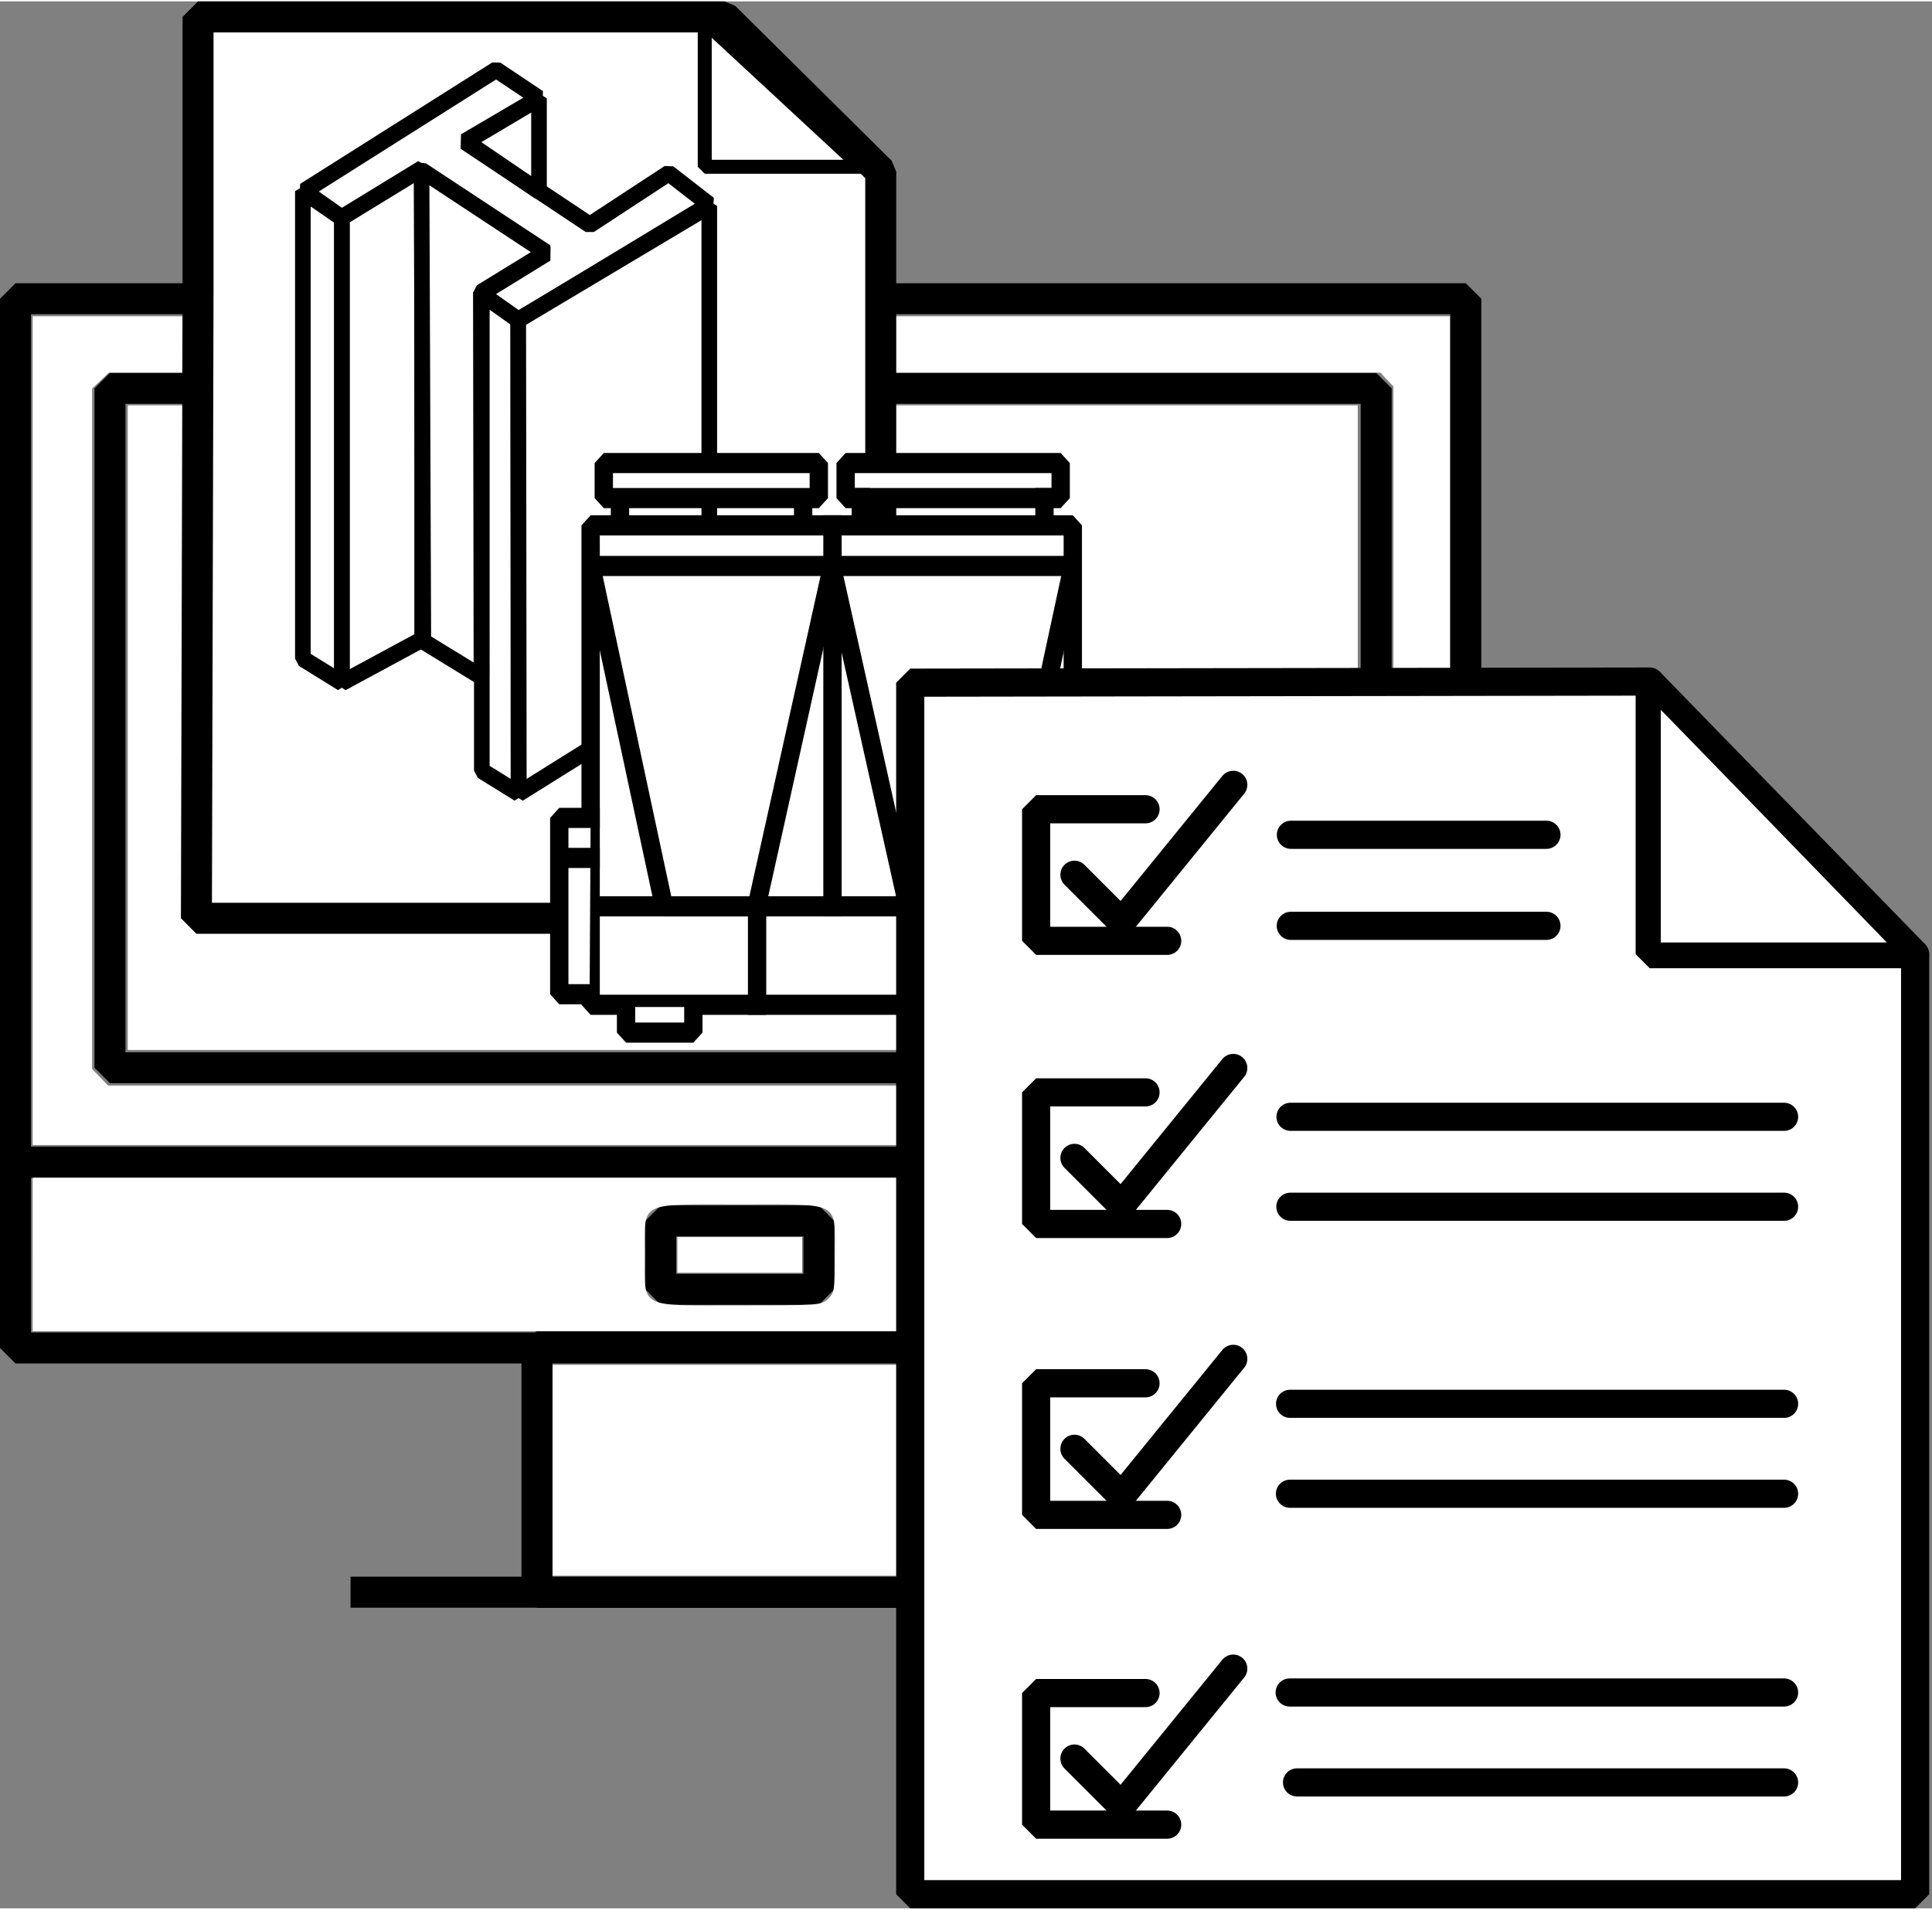 <?xml version="1.0" encoding="UTF-8" standalone="no"?>
<svg
   version="1.0"
   width="223.273"
   height="220.736"
   viewBox="0 0 633.813 625.707"
   preserveAspectRatio="xMidYMid"
   id="svg25"
   sodipodi:docname="Design.svg"
   inkscape:version="1.3.2 (091e20e, 2023-11-25, custom)"
   xml:space="preserve"
   inkscape:export-filename="Computer-design2.png"
   inkscape:export-xdpi="96"
   inkscape:export-ydpi="96"
   xmlns:inkscape="http://www.inkscape.org/namespaces/inkscape"
   xmlns:sodipodi="http://sodipodi.sourceforge.net/DTD/sodipodi-0.dtd"
   xmlns:xlink="http://www.w3.org/1999/xlink"
   xmlns="http://www.w3.org/2000/svg"
   xmlns:svg="http://www.w3.org/2000/svg"><rect x="0" y="0" width="633.813" height="625.707" fill="#808080" stroke="none"/><defs
     id="defs25"><linearGradient
       id="linearGradient1"
       inkscape:collect="always"><stop
         style="stop-color:#ffffff;stop-opacity:1;"
         offset="0"
         id="stop1" /><stop
         style="stop-color:#ffffff;stop-opacity:0;"
         offset="1"
         id="stop2" /></linearGradient><linearGradient
       inkscape:collect="always"
       xlink:href="#linearGradient1"
       id="linearGradient2"
       x1="24.522"
       y1="81.445"
       x2="185.06"
       y2="81.445"
       gradientUnits="userSpaceOnUse" /></defs><sodipodi:namedview
     id="namedview25"
     pagecolor="#ffffff"
     bordercolor="#000000"
     borderopacity="0.25"
     inkscape:showpageshadow="2"
     inkscape:pageopacity="0.0"
     inkscape:pagecheckerboard="true"
     inkscape:deskcolor="#d1d1d1"
     inkscape:document-units="pt"
     inkscape:zoom="0.69140625"
     inkscape:cx="378.21469"
     inkscape:cy="531.52542"
     inkscape:window-width="2560"
     inkscape:window-height="1494"
     inkscape:window-x="2542"
     inkscape:window-y="1609"
     inkscape:window-maximized="1"
     inkscape:current-layer="layer2"
     showgrid="false" /><g
     inkscape:groupmode="layer"
     id="layer1"
     inkscape:label="Computer Outline"
     transform="translate(-65.417,-48.588)"
     style="display:inline"><rect
       style="fill:none;fill-opacity:0.433;stroke:#000000;stroke-width:10.166;stroke-linecap:square;stroke-linejoin:bevel;stroke-miterlimit:0.5;stroke-dasharray:none"
       id="rect25"
       width="415.383"
       height="222.927"
       x="101.506"
       y="175.56" /><rect
       style="fill:none;fill-opacity:0.433;stroke:#000000;stroke-width:10.166;stroke-linecap:square;stroke-linejoin:bevel;stroke-miterlimit:0.5;stroke-dasharray:none"
       id="rect26"
       width="475.792"
       height="283.337"
       x="70.499"
       y="146.157" /><rect
       style="fill:none;fill-opacity:0.433;stroke:#000000;stroke-width:10.166;stroke-linecap:square;stroke-linejoin:bevel;stroke-miterlimit:0.5;stroke-dasharray:none"
       id="rect27"
       width="476.327"
       height="60.944"
       x="70.499"
       y="429.494" /><rect
       style="fill:none;fill-opacity:0.433;stroke:#000000;stroke-width:10.166;stroke-linecap:square;stroke-linejoin:bevel;stroke-miterlimit:0.5;stroke-dasharray:none"
       id="rect28"
       width="133.115"
       height="80.724"
       x="241.571"
       y="489.903" /><rect
       style="fill:none;fill-opacity:0.433;stroke:#000000;stroke-width:10.166;stroke-linecap:square;stroke-linejoin:bevel;stroke-miterlimit:0.5;stroke-dasharray:none"
       id="rect29"
       width="51.856"
       height="22.453"
       x="282.2"
       y="448.739" /><path
       style="display:inline;fill:none;fill-opacity:0.433;stroke:#000000;stroke-width:10.166;stroke-linecap:square;stroke-linejoin:bevel;stroke-miterlimit:0.5;stroke-dasharray:none"
       d="M 185.503,570.563 H 432.132"
       id="path30" /><path
       style="fill:#ffffff;stroke:#000000;stroke-width:0;stroke-miterlimit:1.5;stroke-dasharray:none"
       d="M 107.328,286.897 V 181.144 H 309.086 510.844 V 286.897 392.65 H 309.086 107.328 Z"
       id="path22" /><path
       style="fill:#ffffff;stroke:#000000;stroke-width:0;stroke-miterlimit:1.5;stroke-dasharray:none"
       d="M 76.138,287.872 V 151.904 H 308.599 541.059 V 287.872 423.839 H 308.599 76.138 Z m 443.783,113.74 2.619,-2.734 V 286.906 174.935 l -2.119,-2.256 -2.119,-2.256 H 309.7 101.099 l -2.734,2.619 -2.734,2.619 v 111.609 111.609 l 2.619,2.734 2.619,2.734 h 208.216 208.216 z"
       id="path23" /><path
       style="fill:#ffffff;stroke:#000000;stroke-width:0;stroke-miterlimit:1.5;stroke-dasharray:none"
       d="M 76.138,459.76 V 434.561 H 308.599 541.059 v 25.201 25.201 l -232.461,-0.002 -232.461,-0.002 z m 260.907,14.592 c 2.125,-1.996 2.256,-2.827 2.256,-14.314 0,-17.973 2.355,-16.706 -31.053,-16.706 -33.658,0 -31.326,-1.223 -31.326,16.433 0,17.973 -2.355,16.706 31.053,16.706 26.19,0 26.867,-0.049 29.07,-2.119 z"
       id="path24" /><path
       style="fill:#ffffff;stroke:#000000;stroke-width:0;stroke-miterlimit:1.5;stroke-dasharray:none"
       d="m 287.643,459.902 v -5.848 h 20.468 20.468 v 5.848 5.848 H 308.111 287.643 Z"
       id="path25" /><path
       style="fill:#ffffff;stroke:#000000;stroke-width:0;stroke-miterlimit:1.5;stroke-dasharray:none"
       d="m 246.707,530.566 v -34.601 h 61.405 61.405 v 34.601 34.601 h -61.405 -61.405 z"
       id="path26" /></g><g
     inkscape:label="page contents"
     id="g1"
     transform="matrix(2.202,0,0,2.363,-363.348,17.775)"
     style="display:inline;stroke-width:2.327;stroke-dasharray:none"><path
       style="display:inline;fill:#ffffff;fill-opacity:1;stroke:#000000;stroke-width:8;stroke-linecap:square;stroke-linejoin:bevel;stroke-miterlimit:0.5;stroke-dasharray:none"
       d="M 51.119,73.837 V 4 H 187.007 l 40.388,39.967 V 74.679 236.651 H 50.698 Z"
       id="path28"
       transform="matrix(0.577,0,0,0.538,165.018,-7.521)" /><g
       id="g2"
       transform="translate(194.488,-18.539)"
       style="stroke-width:2.327;stroke-dasharray:none"
       inkscape:label="column in page"><path
         style="fill:#ffffff;fill-opacity:1;stroke:#000000;stroke-width:2.327;stroke-linecap:square;stroke-linejoin:bevel;stroke-miterlimit:0.5;stroke-dasharray:none"
         d="m 15.82,37.365 28.622,-16.861 6.349,3.955 -11.033,6.037 18.631,11.553 11.761,-7.182 6.037,4.371 -28.414,16.028 -5.62,-3.643 9.784,-5.62 -18.839,-11.553 -11.658,6.619 z"
         id="path1"
         sodipodi:nodetypes="ccccccccccccc" /><path
         style="fill:#ffffff;fill-opacity:1;stroke:#000000;stroke-width:2.327;stroke-linecap:square;stroke-linejoin:bevel;stroke-miterlimit:0.5;stroke-dasharray:none"
         d="m 21.453,41.104 v 64.539 L 15.642,102.287 V 37.365 Z"
         id="path2" /><path
         style="fill:#ffffff;fill-opacity:1;stroke:#000000;stroke-width:2.327;stroke-linecap:square;stroke-linejoin:bevel;stroke-miterlimit:0.5;stroke-dasharray:none"
         d="m 47.764,120.993 -5.461,-3.153 V 51.655 l 5.428,3.614 z"
         id="path5" /><path
         style="fill:#ffffff;fill-opacity:1;stroke:#000000;stroke-width:2.327;stroke-linecap:square;stroke-linejoin:bevel;stroke-miterlimit:0.5;stroke-dasharray:none"
         d="M 76.191,39.421 V 104.475 L 47.818,121.004 47.73,55.243 Z"
         id="path6" /><path
         style="fill:#ffffff;fill-opacity:1;stroke:#000000;stroke-width:2.327;stroke-linecap:square;stroke-linejoin:bevel;stroke-miterlimit:0.5;stroke-dasharray:none"
         d="m 33.411,34.206 c 0,0.53 0,65.407 0,65.407 L 21.478,105.624 V 41.012 Z"
         id="path7" /><path
         style="fill:#ffffff;fill-opacity:1;stroke:#000000;stroke-width:2.327;stroke-linecap:square;stroke-linejoin:bevel;stroke-miterlimit:0.5;stroke-dasharray:none"
         d="M 33.588,99.879 42.25,104.829 42.161,51.442 51.884,45.874 33.322,34.471 Z"
         id="path8" /><path
         style="fill:#ffffff;fill-opacity:1;stroke:#000000;stroke-width:2.327;stroke-linecap:square;stroke-linejoin:bevel;stroke-miterlimit:0.5;stroke-dasharray:none"
         d="M 50.823,24.484 V 37.388 L 39.952,30.494 Z"
         id="path9" /></g></g><g
     id="g3"
     transform="matrix(1.365,0,0,1.365,-77.641,-99.685)"
     inkscape:label="hvac"
     style="display:inline"><g
       inkscape:label="Image"
       id="g1-3"
       transform="matrix(0.975,0,0,1.072,171.23,166.095)"
       style="fill:#ffffff;stroke-width:4.517;stroke-dasharray:none"><rect
         style="fill:#ffffff;stroke:#000000;stroke-width:4.517;stroke-linecap:square;stroke-linejoin:bevel;stroke-miterlimit:0.5;stroke-dasharray:none"
         id="rect1"
         width="53.004"
         height="7.857"
         x="31.553"
         y="16.712" /><rect
         style="fill:#ffffff;stroke:#000000;stroke-width:4.517;stroke-linecap:square;stroke-linejoin:bevel;stroke-miterlimit:0.5;stroke-dasharray:none"
         id="rect2"
         width="53.004"
         height="7.857"
         x="91.167"
         y="16.712" /><rect
         style="fill:#ffffff;stroke:#000000;stroke-width:4.517;stroke-linecap:square;stroke-linejoin:bevel;stroke-miterlimit:0.5;stroke-dasharray:none"
         id="rect3"
         width="118.853"
         height="107.504"
         x="28.31"
         y="30.68" /><path
         style="fill:#ffffff;stroke:#000000;stroke-width:4.517;stroke-linecap:square;stroke-linejoin:bevel;stroke-miterlimit:0.5;stroke-dasharray:none"
         d="M 28.435,39.784 H 147.163 L 129.08,116.109 106.506,116.234 87.799,40.033 69.217,116.11 H 46.394 Z"
         id="path4-8"
         sodipodi:nodetypes="cccccccc" /><path
         style="fill:#ffffff;stroke:#000000;stroke-width:4.517;stroke-linecap:square;stroke-linejoin:bevel;stroke-miterlimit:0.5;stroke-dasharray:none"
         d="M 28.31,116.109 H 147.163"
         id="path5-4"
         sodipodi:nodetypes="cc" /><path
         style="fill:#ffffff;stroke:#000000;stroke-width:4.517;stroke-linecap:square;stroke-linejoin:bevel;stroke-miterlimit:0.5;stroke-dasharray:none"
         d="M 87.924,30.68 V 116.11"
         id="path6-90"
         sodipodi:nodetypes="cc" /><path
         style="fill:#ffffff;stroke:#000000;stroke-width:4.517;stroke-linecap:square;stroke-linejoin:bevel;stroke-miterlimit:0.5;stroke-dasharray:none"
         d="m 35.544,25.317 v 5.208"
         id="path7-7"
         sodipodi:nodetypes="cc" /><path
         style="fill:#ffffff;stroke:#000000;stroke-width:4.517;stroke-linecap:square;stroke-linejoin:bevel;stroke-miterlimit:0.5;stroke-dasharray:none"
         d="m 80.69,25.317 v 5.34"
         id="path8-8"
         sodipodi:nodetypes="cc" /><path
         style="fill:#ffffff;stroke:#000000;stroke-width:4.517;stroke-linecap:square;stroke-linejoin:bevel;stroke-miterlimit:0.5;stroke-dasharray:none"
         d="m 94.908,24.569 v 6.111"
         id="path9-4"
         sodipodi:nodetypes="cc" /><path
         style="fill:#ffffff;stroke:#000000;stroke-width:4.517;stroke-linecap:square;stroke-linejoin:bevel;stroke-miterlimit:0.5;stroke-dasharray:none"
         d="m 140.179,24.569 v 6.111"
         id="path10-8"
         sodipodi:nodetypes="cc" /><path
         style="fill:#ffffff;stroke:#000000;stroke-width:4.517;stroke-linecap:square;stroke-linejoin:bevel;stroke-miterlimit:0.5;stroke-dasharray:none"
         d="m 28.31,96.28 h -7.732 v 39.535 h 7.483"
         id="path11-3"
         sodipodi:nodetypes="cccc" /><path
         style="fill:#ffffff;stroke:#000000;stroke-width:4.517;stroke-linecap:square;stroke-linejoin:bevel;stroke-miterlimit:0.5;stroke-dasharray:none"
         d="m 20.703,105.259 h 7.608"
         id="path12-0"
         sodipodi:nodetypes="cc" /><path
         style="fill:#ffffff;stroke:#000000;stroke-width:4.517;stroke-linecap:square;stroke-linejoin:bevel;stroke-miterlimit:0.5;stroke-dasharray:none"
         d="m 69.341,116.608 v 21.576"
         id="path13-3" /><path
         style="fill:#ffffff;stroke:#000000;stroke-width:4.517;stroke-linecap:square;stroke-linejoin:bevel;stroke-miterlimit:0.5;stroke-dasharray:none"
         d="m 106.506,116.11 v 22.075"
         id="path14-7"
         sodipodi:nodetypes="cc" /><path
         style="fill:#ffffff;stroke:#000000;stroke-width:4.517;stroke-linecap:square;stroke-linejoin:bevel;stroke-miterlimit:0.5;stroke-dasharray:none"
         d="m 119.726,127.957 h 13.22"
         id="path17" /><path
         style="fill:#ffffff;stroke:#000000;stroke-width:4.517;stroke-linecap:square;stroke-linejoin:bevel;stroke-miterlimit:0.5;stroke-dasharray:none"
         d="m 141.551,138.683 v 5.737 h -16.587 v -5.737"
         id="path18" /><path
         style="fill:#ffffff;stroke:#000000;stroke-width:4.517;stroke-linecap:square;stroke-linejoin:bevel;stroke-miterlimit:0.5;stroke-dasharray:none"
         d="m 53.627,138.683 v 5.737 h -16.587 v -5.737"
         id="path19" /></g><g
       inkscape:label="Image"
       id="g1-4"
       transform="matrix(0.446,0,0,0.443,16.936,148.941)"
       style="fill:url(#linearGradient2);fill-opacity:1;stroke-width:4.708;stroke-dasharray:none"><g
         inkscape:label="Image"
         id="g1-48"
         transform="rotate(90,307.191,498.295)"
         style="fill:#ffffff;stroke-width:4.708;stroke-dasharray:none"><path
           id="path14-0"
           style="fill:#ffffff;fill-opacity:1;stroke:#000000;stroke-width:4.708;stroke-linecap:round;stroke-linejoin:bevel;stroke-miterlimit:0.5;stroke-dasharray:none"
           d="m 168.213,131.179 v 6.312 h -24.183 v -6.312 m 24.183,-72.129 v 66.806 m -24.335,-66.806 v 66.806 m 39.848,-89.848 v 23.042 m -50.19,0 h 50.19 M 133.536,36.008 h 50.19 m -80.591,23.042 h 25.078 M 103.135,36.008 h 25.078 M 36.54,59.049 h 27.93 M 30.875,59.316 H 25.856 V 36.008 h 5.019 m 5.665,0 h 27.93 M 173.004,125.856 v 5.323 h -33.46 v -5.323 z M 128.213,32.091 h 5.323 v 33.46 h -5.323 z m -97.338,0 h 5.323 v 33.46 h -5.323 z m 75.618,15.437 A 22.691,22.006 0 0 1 83.802,69.535 22.691,22.006 0 0 1 61.112,47.529 22.691,22.006 0 0 1 83.802,25.522 22.691,22.006 0 0 1 106.493,47.529 Z" /><path
           style="fill:#ffffff;fill-opacity:1;stroke:#000000;stroke-width:4.708;stroke-linecap:round;stroke-linejoin:bevel;stroke-miterlimit:0.5;stroke-dasharray:none"
           d="M 37.643,47.529 V 37.414 h 12.167 c 6.692,0 12.167,0.026 12.167,0.057 0,0.031 -0.163,0.425 -0.361,0.875 -1.586,3.589 -2.232,8.153 -1.71,12.089 0.307,2.318 0.971,4.623 2.021,7.017 0.066,0.151 -2.41,0.19 -12.1,0.19 H 37.643 Z"
           id="path15-0" /><path
           style="fill:#ffffff;fill-opacity:1;stroke:#000000;stroke-width:4.708;stroke-linecap:round;stroke-linejoin:bevel;stroke-miterlimit:0.5;stroke-dasharray:none"
           d="m 105.678,57.452 c 2.953,-6.733 2.953,-13.115 0,-19.848 -0.066,-0.151 2.091,-0.19 10.503,-0.19 h 10.587 v 10.114 10.114 h -10.587 c -8.412,0 -10.569,-0.039 -10.503,-0.19 z"
           id="path16-6" /><path
           style="fill:#ffffff;fill-opacity:1;stroke:#000000;stroke-width:4.708;stroke-linecap:round;stroke-linejoin:bevel;stroke-miterlimit:0.5;stroke-dasharray:none"
           d="M 134.981,47.529 V 37.414 h 23.65 23.65 v 10.114 10.114 h -23.65 -23.65 z"
           id="path17-3" /><path
           style="fill:#ffffff;fill-opacity:1;stroke:#000000;stroke-width:4.708;stroke-linecap:round;stroke-linejoin:bevel;stroke-miterlimit:0.5;stroke-dasharray:none"
           d="M 145.323,92.395 V 60.38 h 10.722 10.722 v 32.015 32.015 h -10.722 -10.722 z"
           id="path18-2" /></g></g></g><g
     inkscape:groupmode="layer"
     id="layer2"
     inkscape:label="Checklist "
     transform="translate(-71.317,-48.588)"
     inkscape:highlight-color="#ee74e8"
     style="display:inline"><path
       style="fill:none;fill-opacity:0.433;stroke:#000000;stroke-width:4.587;stroke-linecap:square;stroke-linejoin:bevel;stroke-miterlimit:0.5;stroke-dasharray:none"
       d="m 302.515,55.275 c 0,2.138 0,47.579 0,47.579 h 51.321 z"
       id="path29" /><g
       inkscape:label="Image"
       id="g1-5"
       transform="matrix(6.158,0,0,6.158,358.591,257.199)"><path
         style="display:inline;fill:#ffffff;stroke:#000000;stroke-width:1.5;stroke-linecap:round;stroke-linejoin:bevel;stroke-miterlimit:0.5;stroke-dasharray:none"
         d="M 1.841,2.426 V 66.982 H 55.376 V 16.891 L 41.236,2.366 Z"
         id="path1-4"
         sodipodi:nodetypes="cccccc" /><path
         style="fill:#ffffff;stroke:#000000;stroke-width:1.5;stroke-linecap:round;stroke-linejoin:bevel;stroke-miterlimit:0.5;stroke-dasharray:none"
         d="M 22.122,10.531 H 35.734"
         id="path2-9"
         sodipodi:nodetypes="cc" /><path
         style="fill:#ffffff;stroke:#000000;stroke-width:1.5;stroke-linecap:round;stroke-linejoin:bevel;stroke-miterlimit:0.5;stroke-dasharray:none"
         d="M 22.115,15.382 H 35.734"
         id="path3-5"
         sodipodi:nodetypes="cc" /><path
         style="fill:none;stroke:#000000;stroke-width:1.5;stroke-linecap:round;stroke-linejoin:bevel;stroke-miterlimit:0.5;stroke-dasharray:none"
         d="M 41.236,2.366 V 16.891 h 14.14"
         id="path4-1"
         sodipodi:nodetypes="ccc" /><path
         style="fill:#ffffff;stroke:#000000;stroke-width:1.5;stroke-linecap:round;stroke-linejoin:bevel;stroke-miterlimit:0.5;stroke-dasharray:none"
         d="M 22.1,25.558 H 48.394"
         id="path7-1"
         sodipodi:nodetypes="cc" /><path
         style="fill:#ffffff;stroke:#000000;stroke-width:1.5;stroke-linecap:round;stroke-linejoin:bevel;stroke-miterlimit:0.5;stroke-dasharray:none"
         d="M 48.394,30.35 H 22.093"
         id="path8-1"
         sodipodi:nodetypes="cc" /><path
         style="fill:#ffffff;stroke:#000000;stroke-width:1.5;stroke-linecap:round;stroke-linejoin:bevel;stroke-miterlimit:0.5;stroke-dasharray:none"
         d="M 22.078,40.851 H 48.394"
         id="path9-0"
         sodipodi:nodetypes="cc" /><path
         style="fill:#ffffff;stroke:#000000;stroke-width:1.5;stroke-linecap:round;stroke-linejoin:bevel;stroke-miterlimit:0.5;stroke-dasharray:none"
         d="M 48.394,45.643 H 22.071"
         id="path10"
         sodipodi:nodetypes="cc" /><path
         style="fill:#ffffff;stroke:#000000;stroke-width:1.5;stroke-linecap:round;stroke-linejoin:bevel;stroke-miterlimit:0.5;stroke-dasharray:none"
         d="M 22.056,56.233 H 48.394"
         id="path11"
         sodipodi:nodetypes="cc" /><path
         style="fill:#ffffff;stroke:#000000;stroke-width:1.5;stroke-linecap:round;stroke-linejoin:bevel;stroke-miterlimit:0.5;stroke-dasharray:none"
         d="M 48.394,61.025 H 22.448"
         id="path12"
         sodipodi:nodetypes="cc" /><path
         style="fill:#ffffff;stroke:#000000;stroke-width:1.5;stroke-linecap:round;stroke-linejoin:bevel;stroke-miterlimit:0.5;stroke-dasharray:none"
         d="M 14.376,9.17 H 8.549 v 7.011 h 6.981"
         id="path13" /><path
         style="fill:#ffffff;stroke:#000000;stroke-width:1.5;stroke-linecap:round;stroke-linejoin:bevel;stroke-miterlimit:0.5;stroke-dasharray:none"
         d="m 19.05,7.869 -5.946,7.306 -2.514,-2.514"
         id="path14" /><path
         style="fill:#ffffff;stroke:#000000;stroke-width:1.5;stroke-linecap:round;stroke-linejoin:bevel;stroke-miterlimit:0.5;stroke-dasharray:none"
         d="M 14.376,24.256 H 8.549 v 7.011 h 6.981"
         id="path15" /><path
         style="fill:#ffffff;stroke:#000000;stroke-width:1.5;stroke-linecap:round;stroke-linejoin:bevel;stroke-miterlimit:0.5;stroke-dasharray:none"
         d="m 19.05,22.955 -5.946,7.306 -2.514,-2.514"
         id="path16-0" /><path
         style="fill:#ffffff;stroke:#000000;stroke-width:1.5;stroke-linecap:round;stroke-linejoin:bevel;stroke-miterlimit:0.5;stroke-dasharray:none"
         d="M 14.376,39.757 H 8.549 v 7.011 h 6.981"
         id="path17-0" /><path
         style="fill:#ffffff;stroke:#000000;stroke-width:1.5;stroke-linecap:round;stroke-linejoin:bevel;stroke-miterlimit:0.5;stroke-dasharray:none"
         d="m 19.05,38.455 -5.946,7.306 -2.514,-2.514"
         id="path18-7" /><path
         style="fill:#ffffff;stroke:#000000;stroke-width:1.5;stroke-linecap:round;stroke-linejoin:bevel;stroke-miterlimit:0.5;stroke-dasharray:none"
         d="M 14.376,56.263 H 8.549 v 7.011 h 6.981"
         id="path19-0" /><path
         style="fill:#ffffff;stroke:#000000;stroke-width:1.5;stroke-linecap:round;stroke-linejoin:bevel;stroke-miterlimit:0.5;stroke-dasharray:none"
         d="m 19.05,54.961 -5.946,7.306 -2.514,-2.514"
         id="path20" /><path
         style="fill:#ffffff;stroke:#000000;stroke-width:0.118;stroke-linecap:round;stroke-linejoin:bevel;stroke-miterlimit:0.5;stroke-dasharray:none"
         d="M 41.768,10.029 V 3.729 l 0.752,0.768 c 0.679,0.693 9.023,9.286 10.772,11.092 l 0.716,0.74 h -6.12 -6.12 z"
         id="path21"
         inkscape:label="fill path21" /></g></g></svg>
